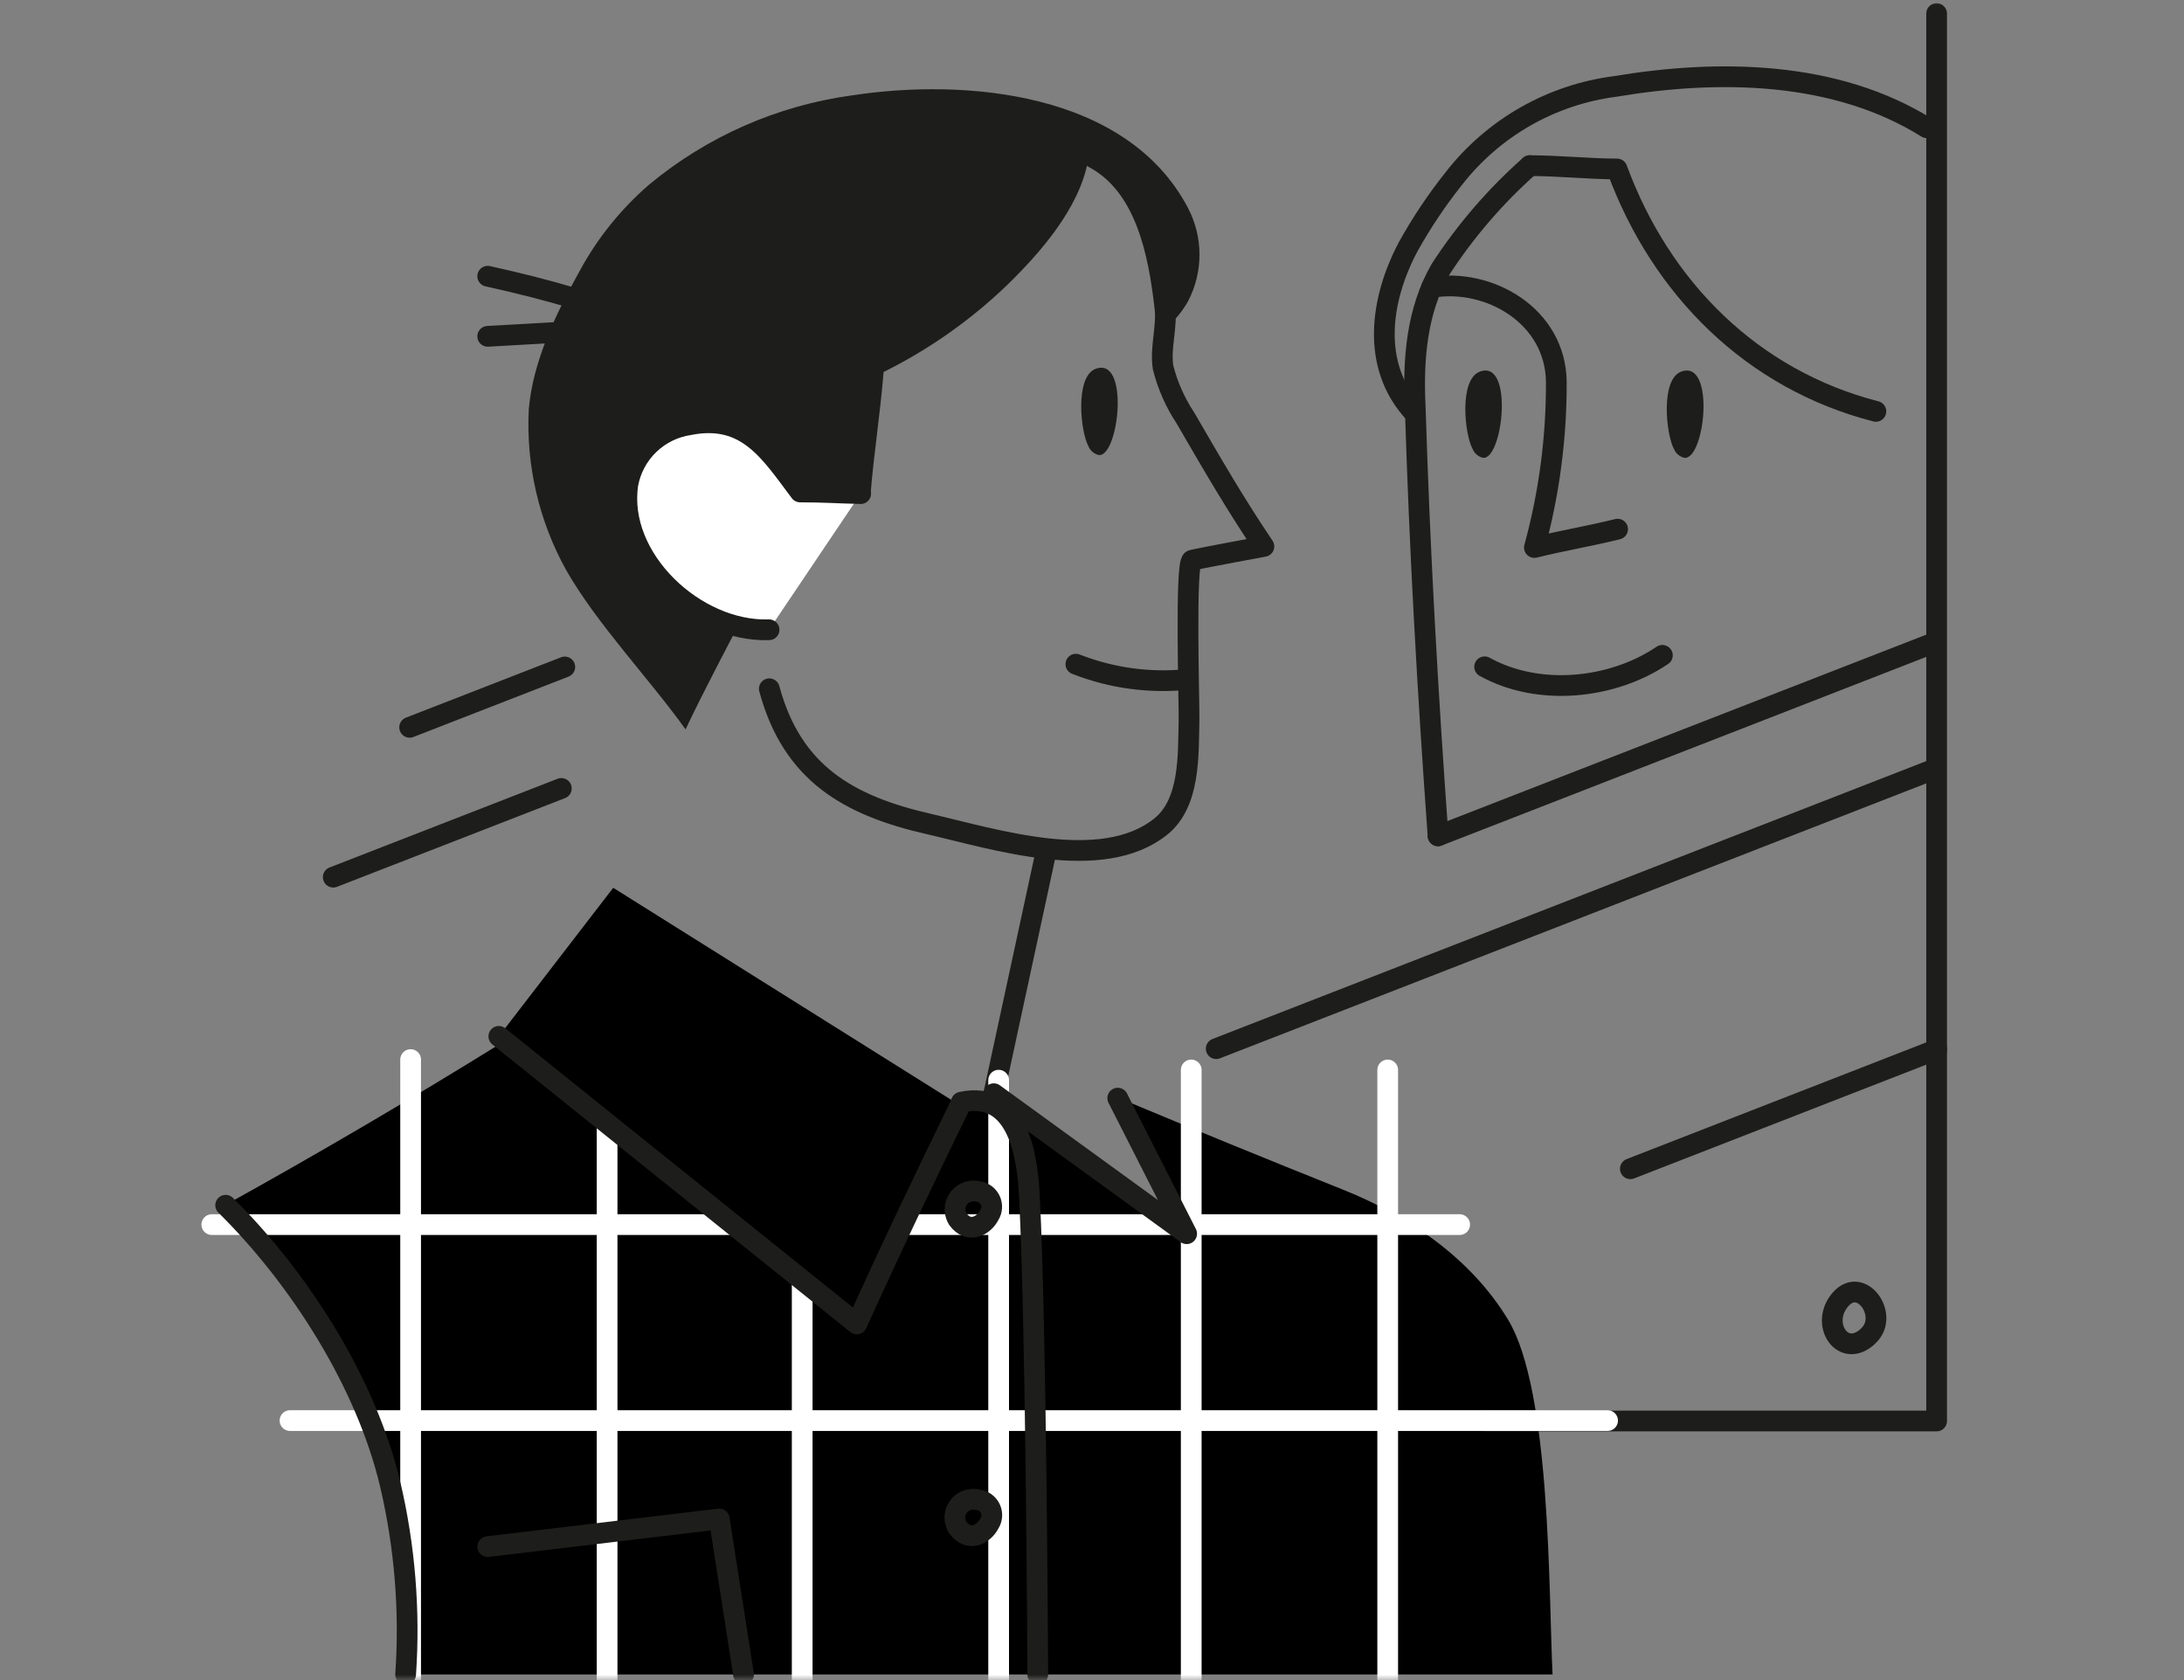 <svg width="208" height="160" viewBox="0 0 208 160" fill="none" xmlns="http://www.w3.org/2000/svg">
  <rect x="0" y="0" width="208" height="160" fill="#808080" stroke="none"/>
  <g clip-path="url(#clip0_23_1141)">
    <g clip-path="url(#clip1_23_1141)">
      <mask id="mask0_23_1141" style="mask-type:luminance" maskUnits="userSpaceOnUse" x="0" y="0" width="208"
        height="160">
        <path d="M0 0H208V160H0V0Z" fill="white" />
      </mask>
      <g mask="url(#mask0_23_1141)">
        <path
          d="M147.863 159.466C147.48 151.74 147.731 132.418 143.611 125.653C140.059 119.809 134.156 115.794 127.897 113.293C120.731 110.427 113.587 107.506 106.466 104.528L113.068 117.439L94.648 104.159L91.782 105.475C88.442 112.425 84.744 119.124 81.602 126.087L47.507 98.697L47.824 99.289C39.148 104.667 30.342 109.833 21.414 114.781C28.426 121.704 34.804 131.694 37.088 141.368C38.479 147.294 38.973 153.394 38.554 159.466"
          fill="black" />
        <path
          d="M104.143 15.025C109.121 17.658 110.349 24.094 110.944 29.293C111.168 31.175 110.468 33.149 110.772 35.005C111.205 36.715 111.924 38.339 112.898 39.809C115.328 43.995 117.652 48.022 120.372 52.037C120.372 52.037 114.641 53.09 113.532 53.353C112.858 53.524 113.268 67.094 113.241 68.489C113.162 71.911 113.373 76.479 110.521 78.743C104.922 83.191 94.767 79.927 88.43 78.466C80.796 76.716 75.436 73.636 73.269 65.594"
          stroke="#1D1D1B" stroke-width="1.974" stroke-linecap="round" stroke-linejoin="round" />
        <path
          d="M65.293 69.463C61.873 64.673 56.816 59.394 53.911 54.275C51.325 49.612 50.095 44.319 50.359 38.993C50.755 34.347 52.999 29.78 55.193 25.831C56.893 22.681 59.158 19.871 61.873 17.539C67.371 12.989 74.029 10.062 81.1 9.089C92.034 7.418 107.364 8.787 113.148 19.816C113.862 21.185 114.236 22.707 114.236 24.252C114.236 25.797 113.862 27.319 113.148 28.688C112.62 29.629 111.932 30.471 111.115 31.175C111.022 26.871 110.6 21.515 107.747 18.132C106.473 17.057 105.087 16.121 103.614 15.342C102.769 19.842 99.112 24.042 95.876 27.187C92.408 30.513 88.454 33.291 84.15 35.427C83.834 39.441 83.225 43.1 82.909 47.114L74.71 47.194L70.206 59.776C70.206 59.776 66.734 66.357 65.293 69.463Z"
          fill="#1D1D1B" />
        <path
          d="M104.351 35.125C102.344 35.875 102.912 41.153 103.665 42.508C103.752 42.715 103.887 42.899 104.06 43.043C104.232 43.188 104.436 43.289 104.655 43.338C106.557 43.508 107.613 33.927 104.351 35.125Z"
          fill="#1D1D1B" />
        <path
          d="M102.465 63.251C105.82 64.57 109.442 65.07 113.029 64.711M145.696 15.775C148.337 15.775 151.427 16.091 154.002 16.091C158.188 27.476 166.877 36.151 178.655 39.177"
          stroke="#1D1D1B" stroke-width="1.974" stroke-linecap="round" stroke-linejoin="round" />
        <path
          d="M134.658 39.283C130.538 34.809 131.449 28.517 134.116 23.489C135.384 21.211 136.837 19.04 138.461 17C142.222 12.171 147.736 9.022 153.805 8.235C163.708 6.576 174.8 6.735 183.515 12.169"
          stroke="#1D1D1B" stroke-width="1.974" stroke-linecap="round" stroke-linejoin="round" />
        <path
          d="M145.699 15.775C142.439 18.66 139.583 21.972 137.209 25.621C134.924 29.569 134.568 34.215 134.779 38.651C135.201 52.326 135.967 65.936 136.958 79.598"
          stroke="#1D1D1B" stroke-width="1.974" stroke-linecap="round" stroke-linejoin="round" />
        <path
          d="M136.336 27.372C141.842 26.451 148.141 30.096 148.22 36.348C148.242 41.683 147.54 46.996 146.134 52.143C148.775 51.485 151.416 51.05 154.057 50.393"
          stroke="#1D1D1B" stroke-width="1.974" stroke-linecap="round" stroke-linejoin="round" />
        <path
          d="M140.943 35.389C138.923 36.139 139.491 41.417 140.257 42.773C140.344 42.98 140.479 43.163 140.652 43.307C140.824 43.451 141.028 43.552 141.247 43.602C143.135 43.773 144.192 34.192 140.943 35.389ZM160.118 35.389C158.111 36.139 158.679 41.417 159.431 42.773C159.518 42.98 159.654 43.163 159.826 43.307C159.999 43.451 160.203 43.552 160.422 43.602C162.389 43.773 163.38 34.192 160.118 35.389Z"
          fill="#1D1D1B" />
        <path
          d="M141.394 63.502C146.543 66.358 153.555 65.634 158.322 62.41M136.957 79.6L183.992 61.291M115.829 99.869L183.992 73.334M94.648 104.16L99.68 80.85M155.272 111.307L184.441 99.947M177.668 127.456C175.383 129.259 173.323 125.995 175.291 123.745C177.258 121.494 179.913 125.219 178.011 127.14C177.906 127.256 177.791 127.361 177.668 127.456Z"
          stroke="#1D1D1B" stroke-width="1.974" stroke-linecap="round" stroke-linejoin="round" />
        <path
          d="M141.393 135.327H184.44V1.297M46.449 26.306C49.262 26.925 52.049 27.622 54.821 28.452M46.449 32.031L54.808 31.557"
          stroke="#1D1D1B" stroke-width="1.974" stroke-linecap="round" stroke-linejoin="round" />
        <path
          d="M39.107 100.908V182.039M57.819 100.908V182.039M76.399 102.87V184M95.109 102.87V184M113.45 101.896V183.027M132.162 101.896V183.027M27.619 135.287H153.104M20.172 116.624H139.015"
          stroke="white" stroke-width="1.974" stroke-linecap="round" stroke-linejoin="round" />
        <path
          d="M21.492 114.781C28.504 121.704 34.882 131.694 37.166 141.368C38.557 147.294 39.051 153.394 38.632 159.466"
          stroke="#1D1D1B" stroke-width="1.974" stroke-linecap="round" stroke-linejoin="round" />
        <path
          d="M58.402 84.549L47.508 98.698L81.603 126.088C84.745 119.125 88.443 112.426 91.783 105.489L58.403 84.549H58.402Z"
          fill="black" />
        <path
          d="M94.647 104.158L113.015 117.492L106.452 104.579M91.559 104.961C96.933 103.803 97.857 110.055 98.042 113.951C98.702 126.968 98.834 159.465 98.834 159.465"
          stroke="#1D1D1B" stroke-width="1.974" stroke-linecap="round" stroke-linejoin="round" />
        <path
          d="M31.738 83.536L53.46 75.086M39.014 69.267L53.79 63.516M94.223 115.703C93.681 116.769 92.255 117.506 91.225 116.111C91.085 115.886 90.997 115.632 90.968 115.368C90.939 115.105 90.971 114.838 91.06 114.588C91.149 114.338 91.293 114.112 91.483 113.926C91.671 113.74 91.9 113.599 92.151 113.514C92.487 113.398 92.85 113.386 93.193 113.479C93.557 113.531 93.888 113.719 94.12 114.004C94.352 114.29 94.468 114.652 94.445 115.019C94.43 115.262 94.353 115.497 94.223 115.703ZM94.224 145.081C93.682 146.147 92.256 146.884 91.226 145.476C91.08 145.251 90.987 144.997 90.955 144.731C90.923 144.465 90.952 144.196 91.041 143.943C91.13 143.691 91.275 143.462 91.466 143.274C91.657 143.087 91.889 142.946 92.143 142.863C92.483 142.75 92.85 142.743 93.193 142.844C93.56 142.895 93.894 143.083 94.128 143.371C94.362 143.658 94.478 144.024 94.453 144.394C94.436 144.638 94.358 144.875 94.224 145.081Z"
          stroke="#1D1D1B" stroke-width="1.974" stroke-linecap="round" stroke-linejoin="round" />
        <path
          d="M73.242 59.974C66.27 60.224 58.717 53.222 59.8 46.088C60.064 44.66 60.768 43.35 61.814 42.341C62.861 41.331 64.197 40.672 65.636 40.455C71.142 39.362 73.361 43.087 76.2 46.851C78.352 46.851 79.831 46.957 81.97 47.009"
          fill="white" />
        <path
          d="M73.243 59.974C66.271 60.224 58.718 53.222 59.801 46.088C60.066 44.66 60.77 43.35 61.815 42.341C62.862 41.331 64.198 40.672 65.637 40.455C71.143 39.362 73.362 43.087 76.201 46.851C78.353 46.851 79.832 46.957 81.971 47.009M47.507 98.696L81.602 126.086C84.744 119.123 88.204 111.884 91.558 105.027M46.449 147.29L68.501 144.658L70.812 159.465"
          stroke="#1D1D1B" stroke-width="1.974" stroke-linecap="round" stroke-linejoin="round" />
      </g>
    </g>
  </g>
  <defs>
    <clipPath id="clip0_23_1141">
      <rect width="208" height="160" fill="white" />
    </clipPath>
    <clipPath id="clip1_23_1141">
      <rect width="208" height="160" fill="white" />
    </clipPath>
  </defs>
</svg>